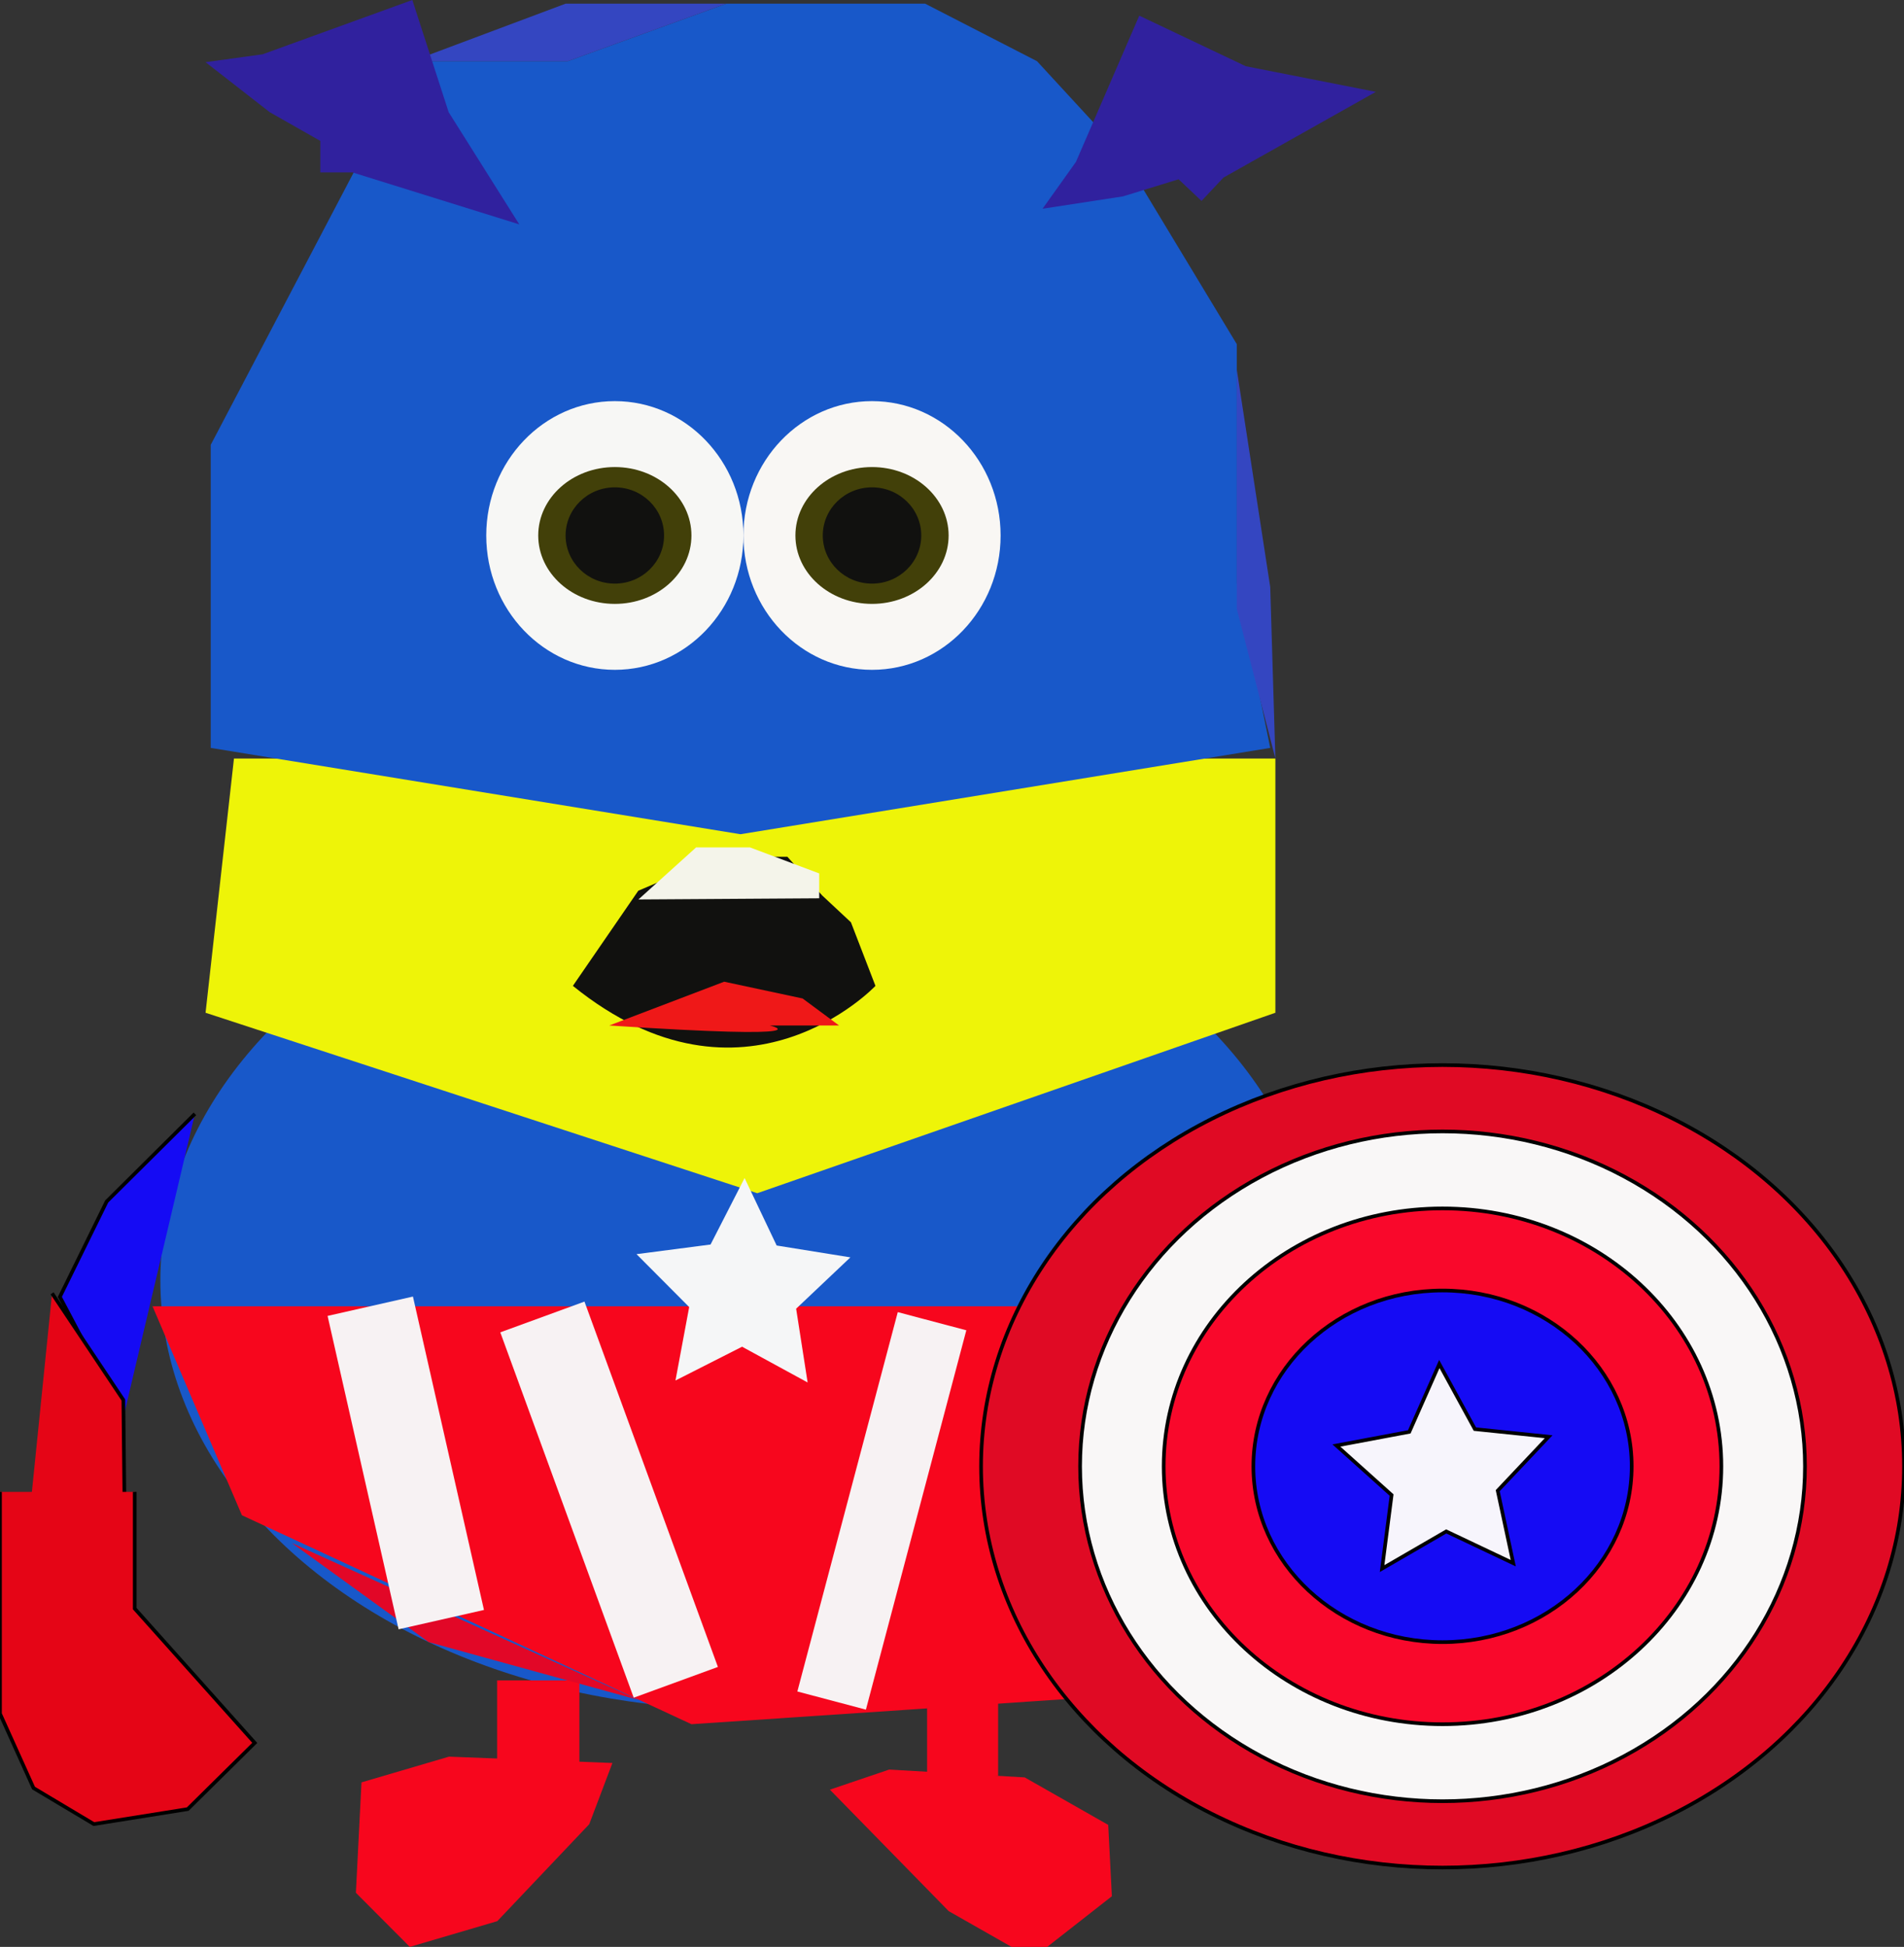 <?xml version="1.0" encoding="UTF-8"?>
<svg enable-background="new 0 0 521.928 533.588" version="1.1" viewBox="0 0 521.93 533.59" xml:space="preserve" xmlns="http://www.w3.org/2000/svg">

	<rect x="0" y="0" width="521.93" height="533.59" fill="#333333" stroke="none"/>

	<ellipse cx="202.98" cy="350.89" rx="159.02" ry="117.6" fill="#1858C9"/>
	<polyline points="41.812 358.02 313.83 358.02 337.27 462.65 189.54 472.56 66.315 415.29" fill="#F7061D"/>
	<polyline points="64.135 207.89 56.348 277.57 207.58 327.03 349.61 277.57 349.61 207.89" fill="#EEF408"/>
	<path d="m327.54 428.98" fill="#fff"/>
	<path d="m489.53 521.97" fill="#564D22"/>
	<path d="m179.56 158.46" fill="none" stroke="#0F0F0B"/>
	<path d="m175.06 255.96" fill="none" stroke="#0F0F0B"/>
	<path d="m193.06 126.96" fill="none" stroke="#0F0F0B"/>
	<path d="m179.56 158.46" fill="none" stroke="#0F0F0B"/>
	<path d="m221.97 98.467" fill="none" stroke="#0F0F0B"/>
	<path d="m287.97 89.467" fill="none" stroke="#0F0F0B"/>
	<path d="m236.97 98.467" fill="none" stroke="#0F0F0B"/>
	<path d="m279.42 89.467" fill="none" stroke="#0F0F0B"/>
	<path d="m325.92 112.72" fill="none" stroke="#0F0F0B"/>
	<path d="m344.55 158.46" fill="none" stroke="#0F0F0B"/>
	<path d="m340.05 142.72" fill="none" stroke="#0F0F0B"/>
	<path d="m175.06 255.96" fill="none" stroke="#0F0F0B"/>
	<path d="m262.47 290.46" fill="none" stroke="#0F0F0B"/>
	<path d="m344.55 255.96" fill="none" stroke="#0F0F0B"/>
	<path d="m344.55 158.46" fill="none" stroke="#0F0F0B"/>
	<path d="m553.04 180.14" fill="#232213" stroke="#0F0F0B"/>
	<path d="m389.55 255.96" fill="#232213" stroke="#0F0F0B"/>
	<path d="m344.55 142.72" fill="none" stroke="#0F0F0B"/>
	<path d="m175.06 255.96" fill="#232213" stroke="#0F0F0B"/>
	<polyline points="57.768 204.98 57.768 121.92 112.96 16.773 155.63 16.773 199.1 1.002 228 1.002 253.59 1.002 284.27 16.773 307.27 41.745 339.03 94.319 339.03 121.92 339.03 159.9 348.2 204.98 202.98 228.64" fill="#1858C9"/>
	<ellipse cx="168.54" cy="146.76" rx="35.248" ry="36.822" fill="#F7F7F5"/>
	<ellipse cx="239.04" cy="146.76" rx="35.248" ry="36.822" fill="#F9F7F4"/>
	<ellipse cx="168.54" cy="146.76" rx="20.999" ry="18.75" fill="#424009"/>
	<ellipse cx="239.04" cy="146.76" rx="20.999" ry="18.749" fill="#424009"/>
	<ellipse cx="239.04" cy="146.76" rx="13.498" ry="13.194" fill="#11110F"/>
	<ellipse cx="168.54" cy="146.76" rx="13.498" ry="13.195" fill="#11110F"/>
	<path d="m-77.988 408.88" fill="#828225"/>
	<path d="m157.04 270.2 17.934-26.077 21.857-9.315h19.004l9.577 10.646 7.847 7.319 6.725 17.428s-35.87 38.05-82.94 0z" fill="#11110F"/>
	<polyline points="175.01 246.52 190.82 232.25 205.58 232.25 224.56 239.38 224.56 246.2" fill="#F4F4EA"/>
	<path d="m167.01 281.06 31.5-12 21.5 4.596 10 7.404h-19c0.01 0 17.01 4-43.99 0z" fill="#EF1818"/>
	<polygon points="339.03 101.31 348.2 160.89 349.61 207.89 339.03 166.89" fill="#3446C1"/>
	<polyline points="112.96 16.773 155.05 1.002 199.1 1.002 160.73 14.924 155.63 16.773" fill="#3446C1"/>
	<polygon points="221.39 378.9 203.42 369.1 185.16 378.36 188.92 358.23 174.48 343.73 194.78 341.09 204.11 322.87 212.9 341.36 233.11 344.61 218.24 358.68" fill="#F5F6F7"/>
	<path d="m221.97 370.36" fill="#F5F6F7"/>
	<polyline points="97.558 518.76 99.09 488.5 123.08 481.45 167.88 483.19 161.52 499.97 136.32 526.54 112.34 533.59" fill="#F7061D"/>
	<polyline points="304.79 519.71 282.95 536.81 260.06 523.79 227.49 490.5 243.75 484.99 280.9 487.14 303.79 500.16" fill="#F7061D"/>
	<rect x="136.27" y="460.55" width="22.554" height="24.009" fill="#F7061D"/>
	<rect x="254.14" y="460.59" width="19.466" height="26.171" fill="#F7061D"/>
	<polyline points="79.992 422.9 175.01 465.91 117.5 450.06" fill="#E20727"/>
		<rect transform="matrix(.939 -.343 .343 .939 -130.88 82.217)" x="154.72" y="357.84" width="24.576" height="106.64" fill="#F7F2F3"/>
		<rect transform="matrix(.975 -.221 .221 .975 -85.826 34.456)" x="99.195" y="357.05" width="24" height="88.095" fill="#F7F2F3"/>
		<rect transform="matrix(.967 .256 -.256 .967 114.22 -48.07)" x="231.75" y="360.25" width="19.433" height="107.52" fill="#F7F2F3"/>
	<polygon points="142.35 61.499 122.99 30.749 113.03 0 71.984 14.882 56.348 17.04 73.939 30.749 87.806 38.62 87.806 47.251 96.602 47.251" fill="#30219E"/>
	<polygon points="377.15 25.174 341.5 18.152 312.3 4.29 294.95 44.355 285.79 57.208 307.83 53.823 323.08 49.14 329.36 55.064 335.39 48.667" fill="#30219E"/>

<g stroke="#000">
	<ellipse cx="395.43" cy="401.88" rx="126.5" ry="109.97" fill="#E00A24"/>
	<ellipse cx="395.43" cy="401.88" rx="99.354" ry="91.786" fill="#F9F7F7"/>
	<ellipse cx="395.43" cy="401.88" rx="76.438" ry="70.682" fill="#F9082B"/>
	<ellipse cx="395.43" cy="401.88" rx="51.85" ry="48.185" fill="#150BF4"/>
	<polygon points="414.82 428.43 396.45 419.72 378.86 429.91 381.47 409.75 366.34 396.18 386.32 392.43 394.55 373.84 404.3 391.68 424.52 393.77 410.56 408.55" fill="#F7F5FC"/>
	<polyline points="53.429 305.28 29.249 329.29 16.408 355.44 33.84 388.41" fill="#150BF4"/>
	<polyline points="14.272 354.46 33.813 383.7 34.107 410.72 8.528 411" fill="#E50516"/>
	<polyline points="0 408.88 0 440.88 0 469.68 9.189 490.06 25.729 499.93 51.459 495.83 69.837 477.68 36.93 440.88 36.93 408.88" fill="#E50516"/>
</g>
</svg>
